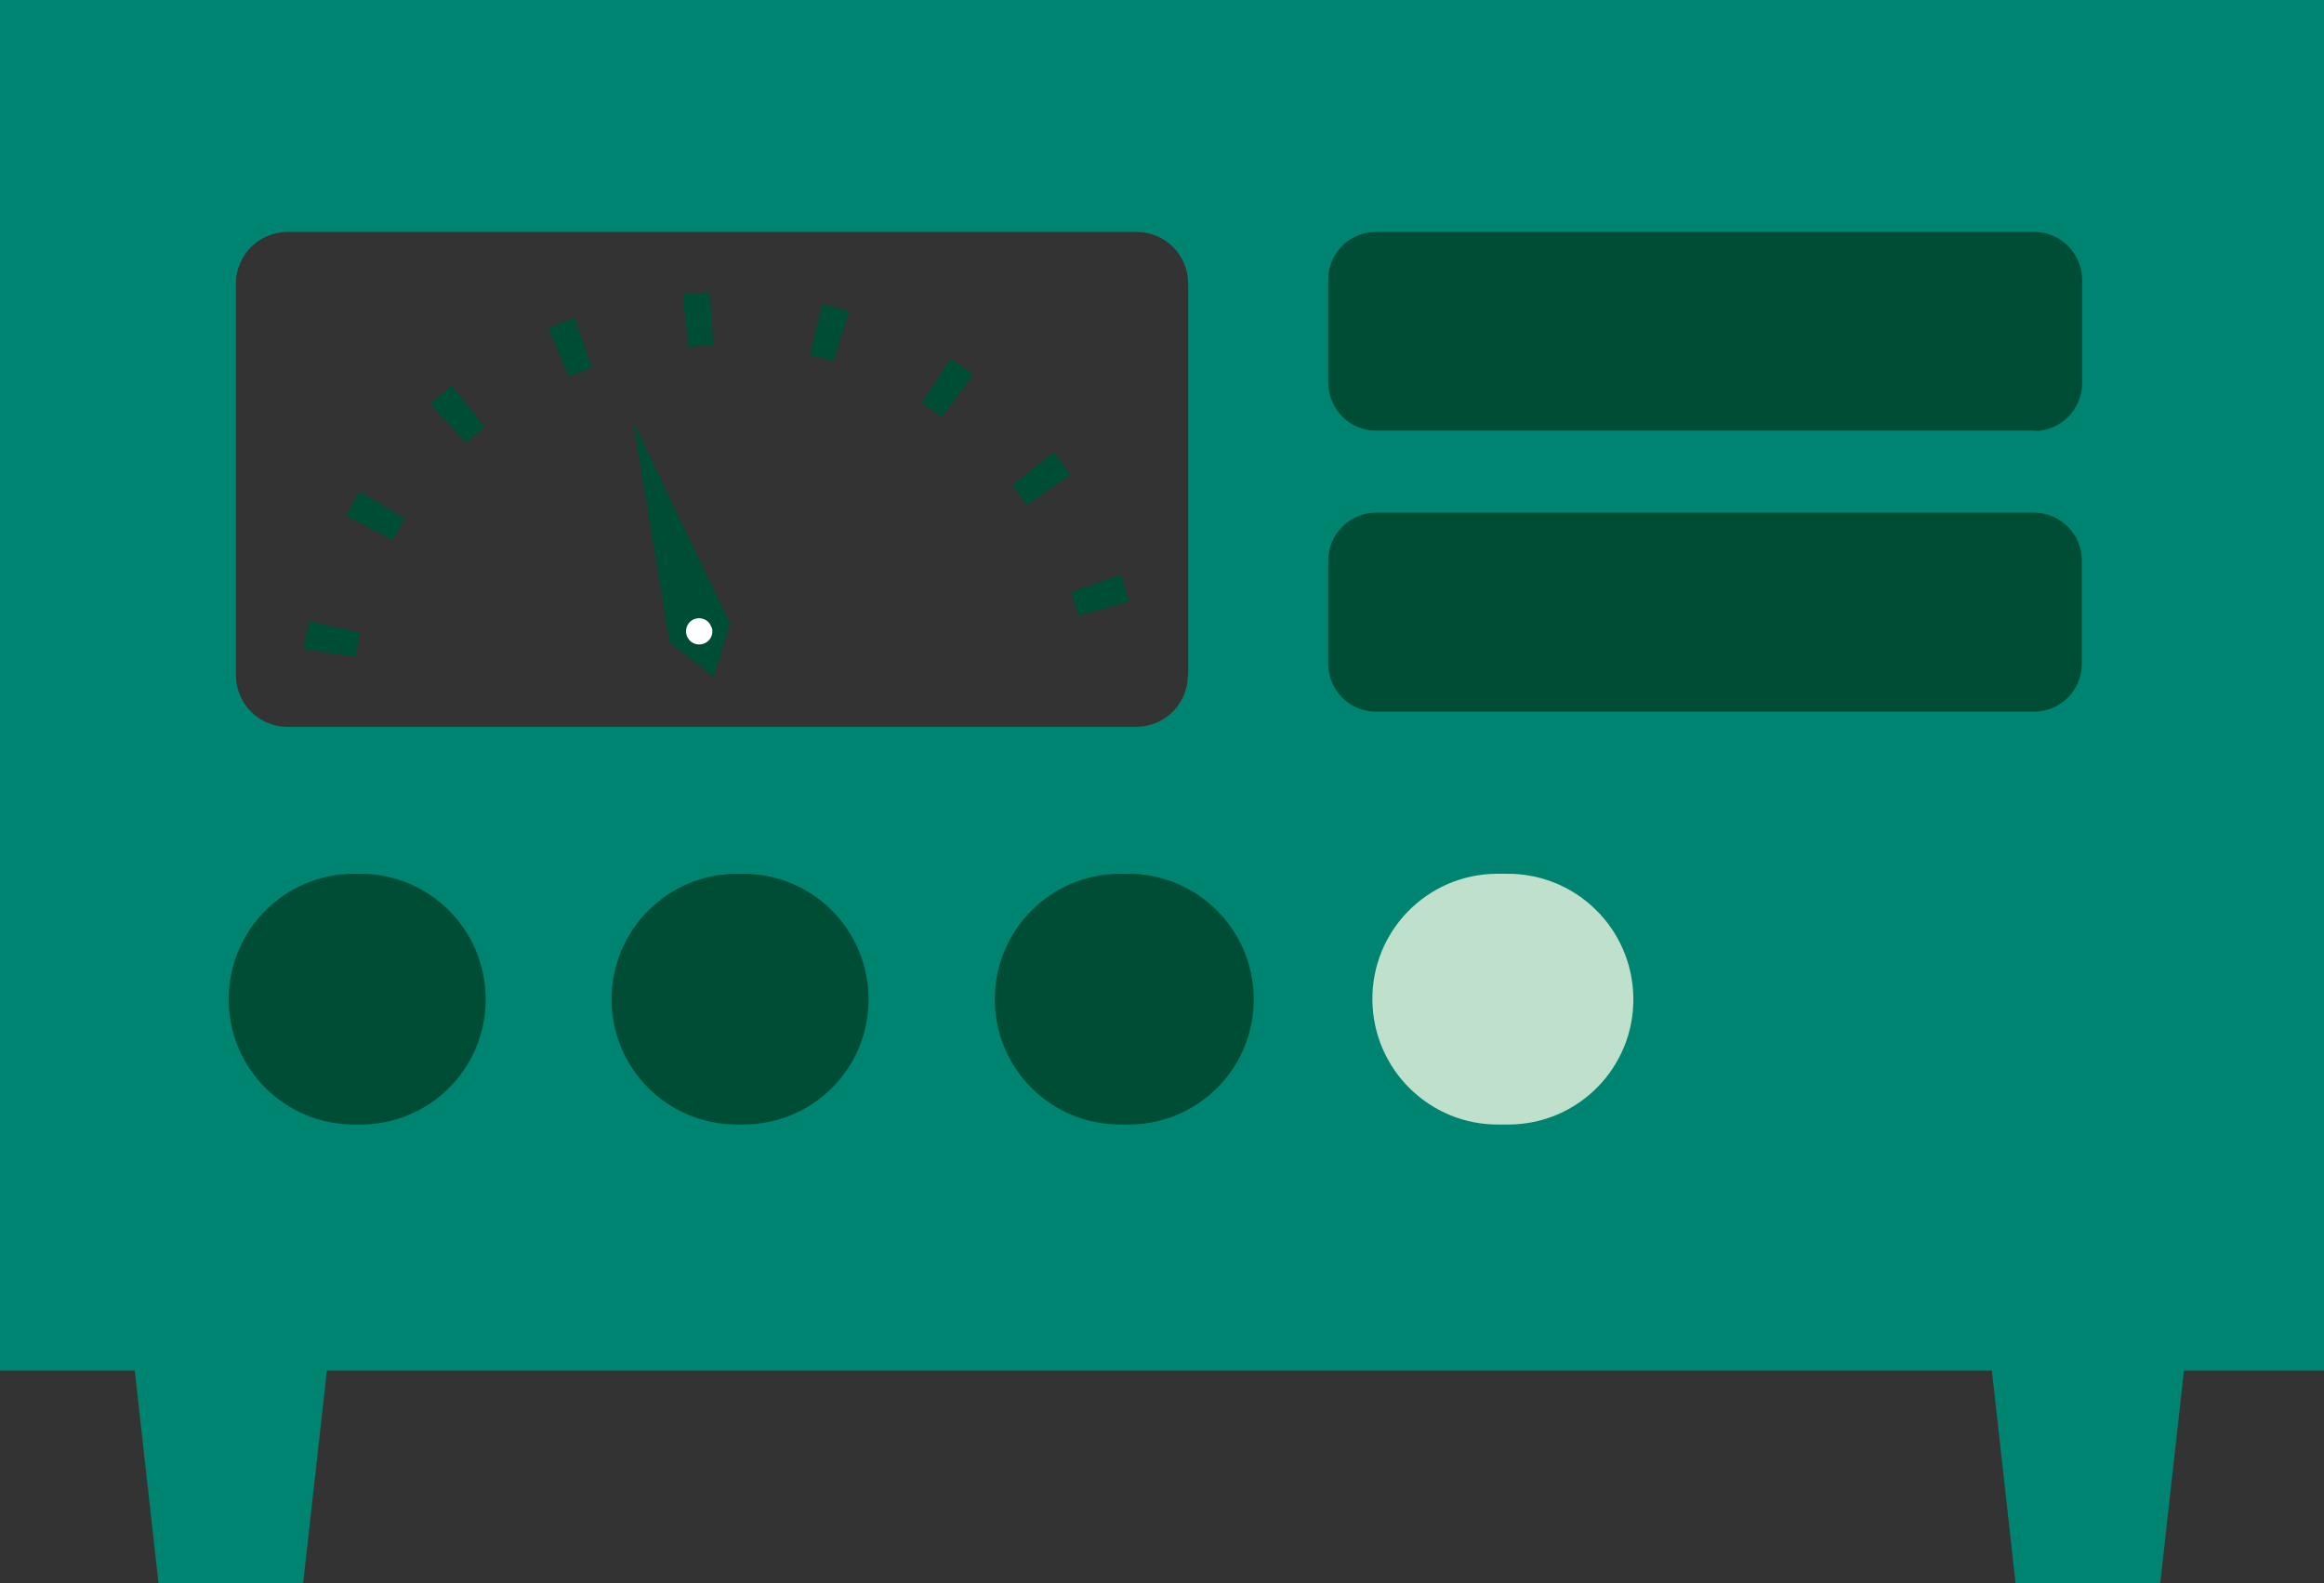 <?xml version="1.0" encoding="UTF-8"?><svg id="b" xmlns="http://www.w3.org/2000/svg" viewBox="0 0 70.53 48.05" width="70.53" height="48.05"><rect x="0" y="0" width="70.53" height="48.05" fill="#333333" stroke="none"/><defs><style>.m{fill:#fff;}.n{fill:#008472;}.o{fill:#004d35;}.p{fill:#bfe0ca;}</style></defs><g id="c"><path class="n" d="M70.53,0H0V41.6H4.09l.72,6.45h4.39l.72-6.45H60.45l.72,6.45h4.39l.72-6.45h4.26V0ZM36.05,20.49c0,.87-.7,1.57-1.57,1.57H8.73c-.87,0-1.57-.7-1.57-1.57h0V8.61c0-.87,.7-1.57,1.57-1.57h25.76c.87,0,1.57,.7,1.57,1.57v11.89Z"/><path id="d" class="o" d="M61.74,13.07h-19.98c-.8,0-1.44-.65-1.45-1.45v-3.14c0-.8,.65-1.44,1.45-1.44h19.98c.8,0,1.44,.65,1.45,1.45v3.14c0,.8-.65,1.45-1.45,1.45h0"/><path id="e" class="o" d="M61.74,21.6h-19.98c-.8,0-1.45-.65-1.45-1.45v-3.14c0-.8,.65-1.45,1.45-1.45h19.97c.8,0,1.45,.65,1.45,1.45h0v3.14c0,.8-.65,1.45-1.45,1.45"/><path id="f" class="o" d="M10.94,34.13h-.2c-2.1,0-3.8-1.7-3.8-3.8s1.7-3.81,3.8-3.81h.2c2.1,0,3.8,1.7,3.8,3.81s-1.7,3.8-3.8,3.8"/><path id="g" class="o" d="M22.56,34.13h-.2c-2.1,0-3.8-1.7-3.8-3.8s1.7-3.81,3.8-3.81h.2c2.1,0,3.8,1.7,3.8,3.81s-1.7,3.8-3.8,3.8"/><path id="h" class="o" d="M34.19,34.13h-.2c-2.1,0-3.8-1.7-3.8-3.8s1.7-3.81,3.8-3.81h.2c2.1-.03,3.83,1.65,3.86,3.76,.03,2.1-1.65,3.83-3.76,3.85h-.1"/><path id="i" class="p" d="M45.71,34.13h-.2c-2.1,.03-3.83-1.65-3.86-3.76-.03-2.1,1.65-3.83,3.76-3.85h.3c2.1-.03,3.83,1.65,3.86,3.76,.03,2.1-1.65,3.83-3.76,3.85h-.1"/><path id="j" class="o" d="M22.16,18.93l-2.94-6.11,1.1,6.68,1.35,1.05,.48-1.62Z"/><path id="k" class="m" d="M21.6,19.04c.07,.21-.05,.44-.26,.5-.21,.07-.44-.05-.5-.26-.07-.21,.05-.44,.26-.5,0,0,0,0,0,0,.21-.06,.43,.05,.49,.26"/><path id="l" class="o" d="M10.8,19.94l-1.58-.24c.04-.28,.09-.56,.15-.84l1.56,.34c-.05,.24-.1,.49-.14,.73m21.94-1.24c-.07-.24-.14-.48-.23-.71l1.51-.54c.09,.27,.18,.54,.26,.81l-1.54,.44Zm-20.81-2.3l-1.42-.73c.13-.26,.27-.51,.42-.75l1.37,.83c-.13,.21-.25,.42-.36,.64m19.23-1.05c-.14-.21-.29-.4-.44-.6l1.25-1c.18,.22,.35,.45,.51,.68l-1.32,.92Zm-17.01-1.89l-1.09-1.17c.21-.19,.42-.38,.65-.56l1,1.25c-.19,.15-.38,.32-.56,.48m14.43-.78c-.2-.15-.4-.29-.61-.42l.87-1.35c.24,.15,.47,.31,.7,.48l-.96,1.29Zm-11.32-1.23l-.62-1.47c.26-.11,.52-.21,.79-.31l.54,1.51c-.24,.08-.47,.17-.7,.27m8.02-.46c-.23-.07-.48-.14-.72-.2l.38-1.55c.28,.07,.55,.14,.82,.23l-.48,1.53Zm-4.4-.45l-.17-1.59c.27-.03,.55-.05,.83-.06l.09,1.6c-.26,.01-.51,.04-.76,.06"/></g></svg>
